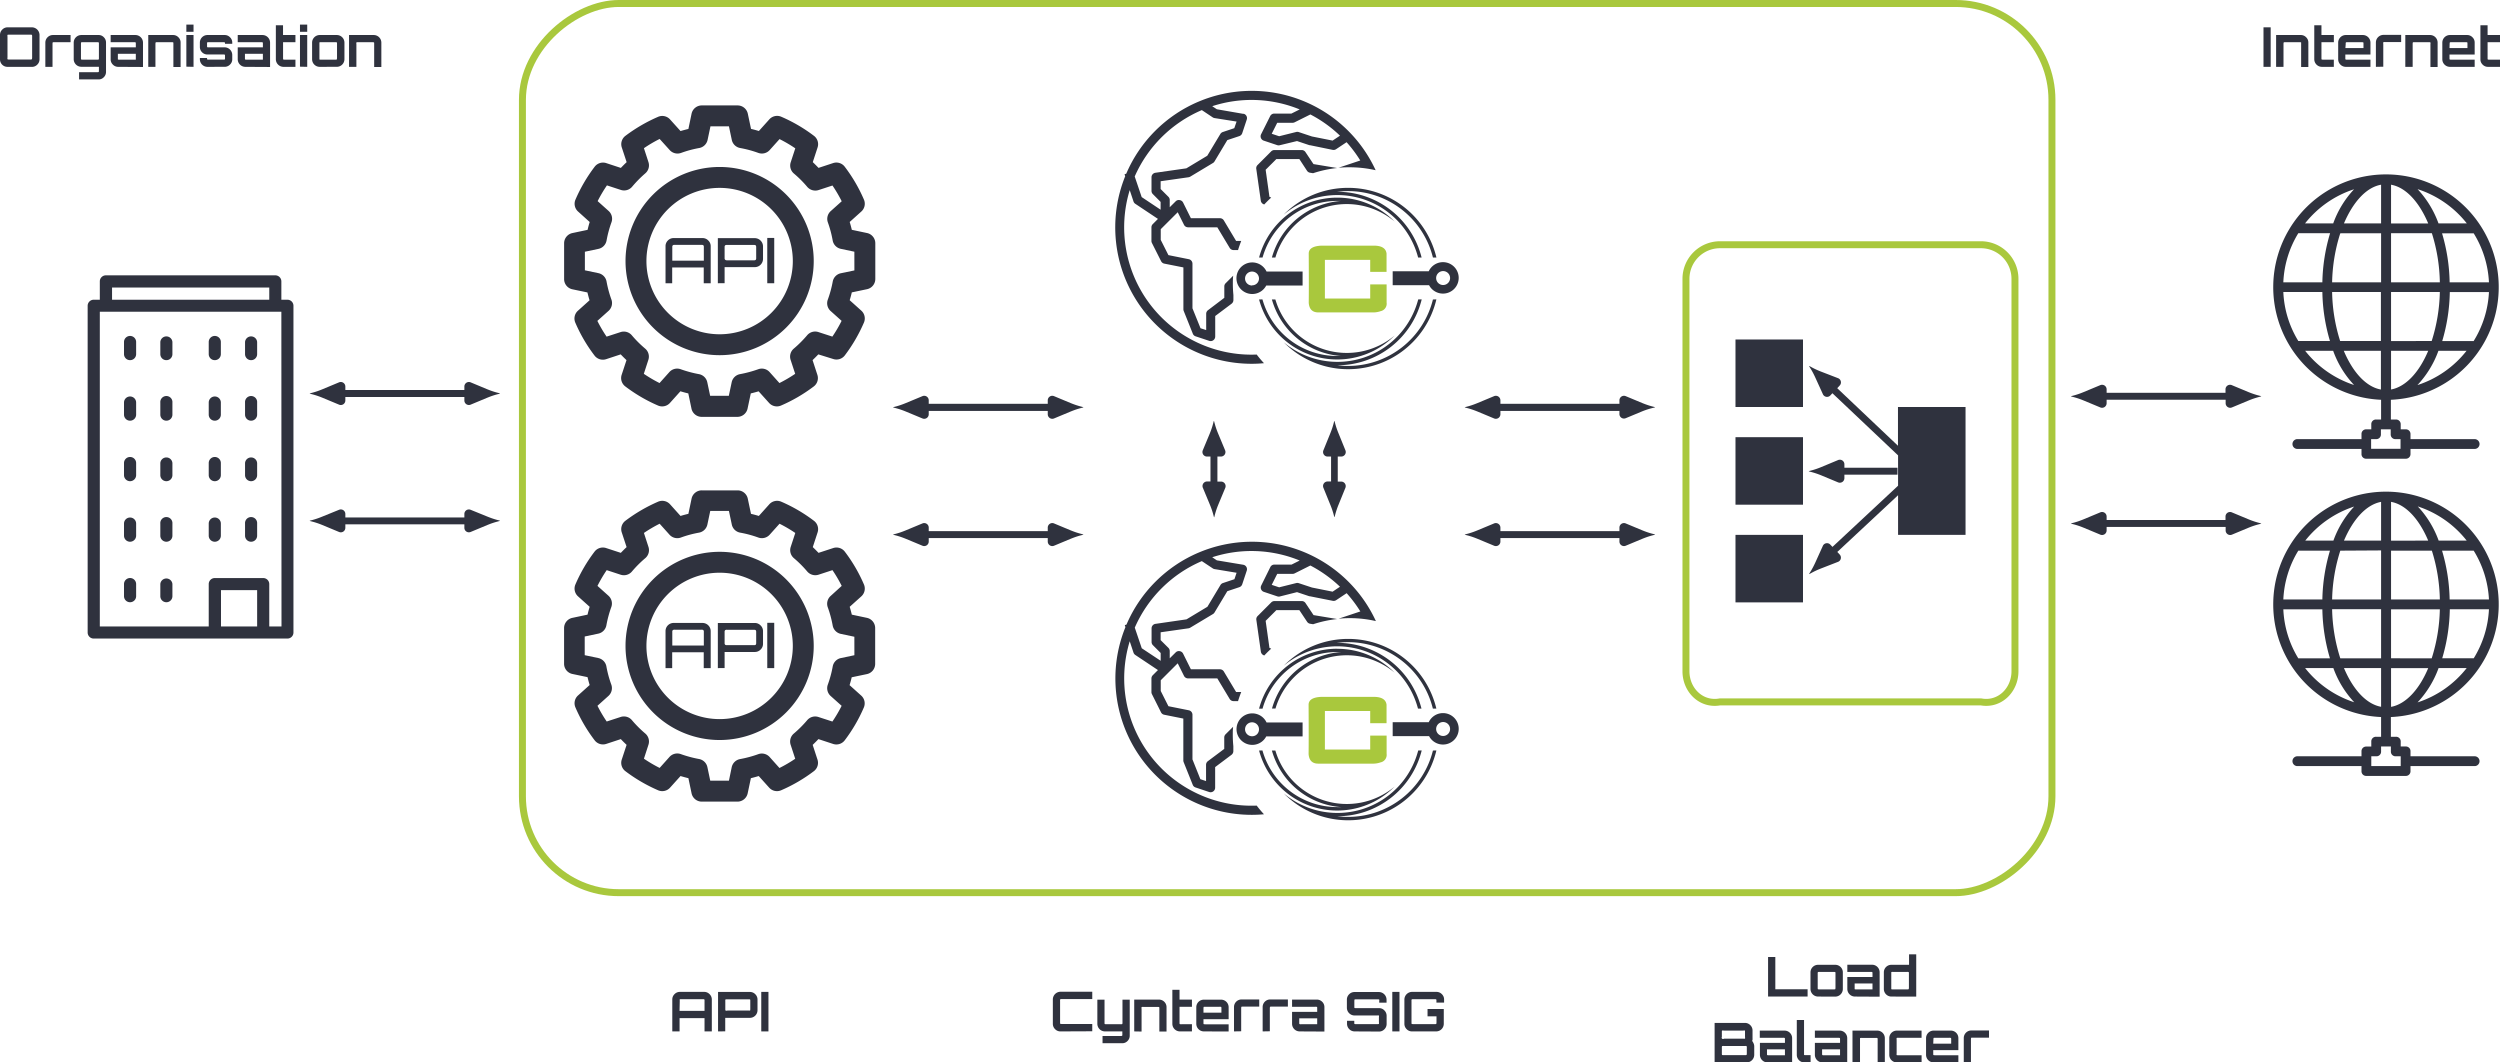 <svg xmlns="http://www.w3.org/2000/svg" viewBox="0 0 717.32 304.84"><defs><style>.cls-1,.cls-4{fill:#2f323e;}.cls-2{fill:none;stroke:#a9c83d;stroke-miterlimit:10;stroke-width:2px;}.cls-3{fill:#a9c83d;}.cls-3,.cls-4{fill-rule:evenodd;}</style></defs><g id="Layer_2" data-name="Layer 2"><g id="Layer_1-2" data-name="Layer 1"><g id="Building"><path class="cls-1" d="M38.17,172.8a1.74,1.74,0,0,1-1.74-1.74v-3.47a1.74,1.74,0,0,1,3.48,0v3.47A1.74,1.74,0,0,1,38.17,172.8Z" transform="translate(-0.85)"/><path class="cls-1" d="M48.59,172.8a1.74,1.74,0,0,1-1.74-1.74v-3.47a1.74,1.74,0,0,1,3.47,0v3.47A1.73,1.73,0,0,1,48.59,172.8Z" transform="translate(-0.85)"/><path class="cls-1" d="M38.17,155.44a1.74,1.74,0,0,1-1.74-1.74v-3.47a1.74,1.74,0,0,1,3.48,0v3.47A1.74,1.74,0,0,1,38.17,155.44Z" transform="translate(-0.85)"/><path class="cls-1" d="M48.59,155.44a1.74,1.74,0,0,1-1.74-1.74v-3.47a1.74,1.74,0,1,1,3.47,0v3.47A1.73,1.73,0,0,1,48.59,155.44Z" transform="translate(-0.85)"/><path class="cls-1" d="M62.48,155.44a1.74,1.74,0,0,1-1.74-1.74v-3.47a1.74,1.74,0,0,1,3.48,0v3.47A1.74,1.74,0,0,1,62.48,155.44Z" transform="translate(-0.85)"/><path class="cls-1" d="M72.9,155.44a1.74,1.74,0,0,1-1.74-1.74v-3.47a1.74,1.74,0,1,1,3.47,0v3.47A1.73,1.73,0,0,1,72.9,155.44Z" transform="translate(-0.85)"/><path class="cls-1" d="M38.17,138.07a1.74,1.74,0,0,1-1.74-1.73v-3.48a1.74,1.74,0,0,1,3.48,0v3.48A1.74,1.74,0,0,1,38.17,138.07Z" transform="translate(-0.85)"/><path class="cls-1" d="M48.59,138.07a1.74,1.74,0,0,1-1.74-1.73v-3.48a1.74,1.74,0,0,1,3.47,0v3.48A1.73,1.73,0,0,1,48.59,138.07Z" transform="translate(-0.85)"/><path class="cls-1" d="M62.48,138.07a1.74,1.74,0,0,1-1.74-1.73v-3.48a1.74,1.74,0,0,1,3.48,0v3.48A1.74,1.74,0,0,1,62.48,138.07Z" transform="translate(-0.85)"/><path class="cls-1" d="M72.9,138.07a1.74,1.74,0,0,1-1.74-1.73v-3.48a1.74,1.74,0,0,1,3.47,0v3.48A1.73,1.73,0,0,1,72.9,138.07Z" transform="translate(-0.85)"/><path class="cls-1" d="M38.17,120.71A1.74,1.74,0,0,1,36.43,119V115.5a1.74,1.74,0,1,1,3.48,0V119A1.74,1.74,0,0,1,38.17,120.71Z" transform="translate(-0.85)"/><path class="cls-1" d="M48.59,120.71A1.74,1.74,0,0,1,46.85,119V115.5a1.74,1.74,0,1,1,3.47,0V119A1.73,1.73,0,0,1,48.59,120.71Z" transform="translate(-0.85)"/><path class="cls-1" d="M62.48,120.71A1.74,1.74,0,0,1,60.74,119V115.5a1.74,1.74,0,0,1,3.48,0V119A1.74,1.74,0,0,1,62.48,120.71Z" transform="translate(-0.85)"/><path class="cls-1" d="M72.9,120.71A1.74,1.74,0,0,1,71.16,119V115.5a1.74,1.74,0,1,1,3.47,0V119A1.73,1.73,0,0,1,72.9,120.71Z" transform="translate(-0.85)"/><path class="cls-1" d="M38.17,103.34a1.73,1.73,0,0,1-1.74-1.73V98.13a1.74,1.74,0,0,1,3.48,0v3.48A1.73,1.73,0,0,1,38.17,103.34Z" transform="translate(-0.85)"/><path class="cls-1" d="M48.59,103.34a1.73,1.73,0,0,1-1.74-1.73V98.13a1.74,1.74,0,0,1,3.47,0v3.48A1.72,1.72,0,0,1,48.59,103.34Z" transform="translate(-0.85)"/><path class="cls-1" d="M62.48,103.34a1.73,1.73,0,0,1-1.74-1.73V98.13a1.74,1.74,0,0,1,3.48,0v3.48A1.73,1.73,0,0,1,62.48,103.34Z" transform="translate(-0.85)"/><path class="cls-1" d="M72.9,103.34a1.73,1.73,0,0,1-1.74-1.73V98.13a1.74,1.74,0,0,1,3.47,0v3.48A1.72,1.72,0,0,1,72.9,103.34Z" transform="translate(-0.85)"/><path class="cls-1" d="M83.32,86H81.58V80.77A1.74,1.74,0,0,0,79.84,79H31.22a1.74,1.74,0,0,0-1.73,1.74V86H27.75A1.74,1.74,0,0,0,26,87.72v93.76a1.74,1.74,0,0,0,1.74,1.74H83.32a1.73,1.73,0,0,0,1.73-1.74V87.72A1.73,1.73,0,0,0,83.32,86ZM33,82.51H78.11V86H33Zm31.26,97.24V169.33H74.63v10.42Zm17.36,0H78.11V167.59a1.73,1.73,0,0,0-1.74-1.73H62.48a1.73,1.73,0,0,0-1.74,1.73v12.16H29.49V89.45H81.58Z" transform="translate(-0.85)"/></g><path class="cls-1" d="M710.77,126H692.49v-1.41a1.33,1.33,0,0,0-1.41-1.4h-1.4v-1.41a1.34,1.34,0,0,0-1.41-1.41h-1.41v-5.66a32.35,32.35,0,1,0-2.81,0v5.66h-1.4a1.33,1.33,0,0,0-1.41,1.41v1.41h-1.41a1.32,1.32,0,0,0-1.4,1.4V126H660.15a1.41,1.41,0,1,0,0,2.81h18.28v1.41a1.32,1.32,0,0,0,1.4,1.4h11.25a1.33,1.33,0,0,0,1.41-1.4v-1.41h18.28a1.41,1.41,0,1,0,0-2.81ZM656,83.78H667.2a52.31,52.31,0,0,0,2.18,14.06H660.3A29.35,29.35,0,0,1,656,83.78Zm4.34-16.87h9.08A52.31,52.31,0,0,0,667.2,81H656A29.35,29.35,0,0,1,660.3,66.91ZM715,81H703.72a52.31,52.31,0,0,0-2.18-14.06h9.08A29.34,29.34,0,0,1,715,81Zm-4.33,16.87h-9.08a52.31,52.31,0,0,0,2.18-14.06H715A29.34,29.34,0,0,1,710.62,97.84Zm-23.76,13.93V100.66h10.66C695,106.8,691.14,111,686.86,111.77Zm0-13.93V83.78h14a49.58,49.58,0,0,1-2.34,14.06Zm14-16.87h-14V66.91h11.71A49.58,49.58,0,0,1,700.91,81Zm-14-16.88V53c4.28.76,8.09,5,10.66,11.11ZM684.05,53V64.09H673.4C676,58,679.78,53.74,684.05,53Zm0,13.93V81H670a49.23,49.23,0,0,1,2.34-14.06ZM670,83.78h14V97.84h-11.7A49.23,49.23,0,0,1,670,83.78Zm14,16.88v11.11c-4.27-.76-8.08-5-10.65-11.11Zm10.5,9.81a28.53,28.53,0,0,0,6-9.81h8.07A29.44,29.44,0,0,1,694.55,110.47Zm14.09-46.38h-8.07a28.68,28.68,0,0,0-6-9.82A29.52,29.52,0,0,1,708.64,64.09Zm-32.27-9.81a28.23,28.23,0,0,0-6,9.81h-8.08A29.51,29.51,0,0,1,676.37,54.28Zm-14.1,46.38h8.08a28.23,28.23,0,0,0,6,9.81A29.51,29.51,0,0,1,662.27,100.66Zm27.41,28.12h-8.44V126h1.41a1.33,1.33,0,0,0,1.4-1.41v-1.4h2.81v1.4a1.33,1.33,0,0,0,1.41,1.41h1.41Z" transform="translate(-0.85)"/><path class="cls-1" d="M646,149l-4.8-2a1.3,1.3,0,0,0-1.79,1.21v1H605.3v-1a1.31,1.31,0,0,0-1.8-1.21l-4.8,2c-4.83,2-4.83.44,0,2.41l4.8,2a1.31,1.31,0,0,0,1.8-1.21v-1h34.15v1a1.3,1.3,0,0,0,1.79,1.21l4.8-2C650.87,149.46,650.87,151,646,149Z" transform="translate(-0.85)"/><path class="cls-1" d="M646,112.5l-4.8-2a1.3,1.3,0,0,0-1.79,1.21v1H605.3v-1a1.31,1.31,0,0,0-1.8-1.21l-4.8,2c-4.83,2-4.83.44,0,2.41l4.8,2a1.31,1.31,0,0,0,1.8-1.21v-1h34.15v1a1.3,1.3,0,0,0,1.79,1.21l4.8-2C650.87,112.94,650.87,114.47,646,112.5Z" transform="translate(-0.85)"/><path class="cls-1" d="M140.68,148.22l-4.8-1.95a1.3,1.3,0,0,0-1.79,1.2v1H99.94v-1a1.3,1.3,0,0,0-1.8-1.2l-4.8,1.95c-4.83,2-4.83.45,0,2.42l4.8,2a1.3,1.3,0,0,0,1.8-1.2v-1h34.15v1a1.3,1.3,0,0,0,1.79,1.2l4.8-2C145.51,148.67,145.51,150.19,140.68,148.22Z" transform="translate(-0.85)"/><path class="cls-1" d="M140.68,111.7l-4.8-2a1.3,1.3,0,0,0-1.79,1.21v1H99.94v-1a1.31,1.31,0,0,0-1.8-1.21l-4.8,2c-4.83,2-4.83.44,0,2.41l4.8,2a1.3,1.3,0,0,0,1.8-1.2v-1h34.15v1a1.3,1.3,0,0,0,1.79,1.2l4.8-2C145.51,112.14,145.51,113.67,140.68,111.7Z" transform="translate(-0.85)"/><path class="cls-1" d="M710.77,217H692.49v-1.4a1.33,1.33,0,0,0-1.41-1.41h-1.4V212.8a1.33,1.33,0,0,0-1.41-1.4h-1.41v-5.66a32.35,32.35,0,1,0-2.81,0v5.66h-1.4a1.33,1.33,0,0,0-1.41,1.4v1.41h-1.41a1.33,1.33,0,0,0-1.4,1.41V217H660.15a1.41,1.41,0,1,0,0,2.81h18.28v1.41a1.33,1.33,0,0,0,1.4,1.41h11.25a1.33,1.33,0,0,0,1.41-1.41v-1.41h18.28a1.41,1.41,0,1,0,0-2.81ZM656,174.83H667.2a52.39,52.39,0,0,0,2.18,14.07H660.3A29.39,29.39,0,0,1,656,174.83ZM660.3,158h9.08A52.38,52.38,0,0,0,667.2,172H656A29.35,29.35,0,0,1,660.3,158ZM715,172H703.72A52.38,52.38,0,0,0,701.54,158h9.08A29.34,29.34,0,0,1,715,172Zm-4.33,16.88h-9.08a52.39,52.39,0,0,0,2.18-14.07H715A29.38,29.38,0,0,1,710.62,188.9Zm-23.76,13.93V191.71h10.66C695,197.85,691.14,202.06,686.86,202.83Zm0-13.93V174.83h14a49.65,49.65,0,0,1-2.34,14.07Zm14-16.88h-14V158h11.71A49.64,49.64,0,0,1,700.91,172Zm-14-16.87V144c4.28.77,8.09,5,10.66,11.12ZM684.05,144v11.12H673.4C676,149,679.78,144.8,684.05,144Zm0,13.93V172H670A49.29,49.29,0,0,1,672.35,158Zm-14,16.87h14V188.9h-11.7A49.3,49.3,0,0,1,670,174.83Zm14,16.88v11.12c-4.27-.77-8.08-5-10.65-11.12Zm10.5,9.82a28.68,28.68,0,0,0,6-9.82h8.07A29.52,29.52,0,0,1,694.55,201.53Zm14.09-46.38h-8.07a28.58,28.58,0,0,0-6-9.82A29.52,29.52,0,0,1,708.64,155.15Zm-32.27-9.82a28.28,28.28,0,0,0-6,9.82h-8.08A29.6,29.6,0,0,1,676.37,145.33Zm-14.1,46.38h8.08a28.38,28.38,0,0,0,6,9.82A29.6,29.6,0,0,1,662.27,191.71Zm27.41,28.12h-8.44V217h1.41a1.32,1.32,0,0,0,1.4-1.4v-1.41h2.81v1.41a1.33,1.33,0,0,0,1.41,1.4h1.41Z" transform="translate(-0.85)"/><path class="cls-1" d="M305.13,295.94a2.09,2.09,0,0,1-1.54-.64,2.12,2.12,0,0,1-.65-1.55v-7a2.22,2.22,0,0,1,2.19-2.19h9.12v2.1h-8.68a1.23,1.23,0,0,0-.49.05,1,1,0,0,0-.06.5v6.05c0,.29,0,.46.06.49s.2.06.49.06h8.68v2.09Z" transform="translate(-0.85)"/><path class="cls-1" d="M317.2,299.33v-2.08h5.15a1,1,0,0,0,.48-.06,1.23,1.23,0,0,0,.05-.49v-.76h-5a2.19,2.19,0,0,1-2.17-2.17v-6.93h2.06v6.49c0,.29,0,.46.06.49s.2.06.49.06h4.07a1,1,0,0,0,.48-.06,1.23,1.23,0,0,0,.05-.49v-6.49H325v10.31a2.11,2.11,0,0,1-.63,1.54,2.05,2.05,0,0,1-1.53.64Z" transform="translate(-0.85)"/><path class="cls-1" d="M326.29,295.94v-9.13h7.1a2.17,2.17,0,0,1,2.17,2.17v7H333.5v-6.52c0-.29,0-.46-.06-.49s-.2-.06-.49-.06H328.9a1.07,1.07,0,0,0-.5.06,1.23,1.23,0,0,0,0,.49v6.52Z" transform="translate(-0.85)"/><path class="cls-1" d="M339.4,295.94a2.19,2.19,0,0,1-2.17-2.17V284h2.06v2.81h3.56v2.06h-3.56v4.46c0,.29,0,.46.06.49a1,1,0,0,0,.5.06h3v2.06Z" transform="translate(-0.85)"/><path class="cls-1" d="M346.27,295.94a2.19,2.19,0,0,1-2.17-2.17V289a2.17,2.17,0,0,1,2.17-2.17h4.93a2.17,2.17,0,0,1,2.18,2.17v3.43h-7.22v.92c0,.29,0,.46.06.49s.2.06.49.06h6.67v2.06Zm-.11-5.38h5.15v-1.14a1.23,1.23,0,0,0-.05-.49,1.07,1.07,0,0,0-.5-.06h-4.05c-.29,0-.46,0-.49.06s-.06.2-.06.49Z" transform="translate(-0.85)"/><path class="cls-1" d="M354.92,295.94v-7a2.17,2.17,0,0,1,2.17-2.17h5.07v2.06h-4.63c-.29,0-.46,0-.49.06s-.06.2-.06.49v6.52Z" transform="translate(-0.85)"/><path class="cls-1" d="M363.14,295.94v-7a2.17,2.17,0,0,1,2.17-2.17h5.07v2.06h-4.63c-.29,0-.46,0-.49.06s-.06.2-.06.49v6.52Z" transform="translate(-0.85)"/><path class="cls-1" d="M373.75,295.94a2.19,2.19,0,0,1-2.17-2.17v-3.44h7.21v-.91c0-.29,0-.46-.05-.49a1,1,0,0,0-.5-.06h-6.66v-2.06h7.1a2.12,2.12,0,0,1,1.54.63,2.09,2.09,0,0,1,.64,1.54v7Zm.45-2.06h4.59v-1.69h-5.15v1.14c0,.29,0,.46.06.49A1,1,0,0,0,374.2,293.88Z" transform="translate(-0.85)"/><path class="cls-1" d="M389.54,295.94a2.19,2.19,0,0,1-2.19-2.19v-.86h2.08v.41c0,.29,0,.46.05.49a1,1,0,0,0,.5.06H396a1.07,1.07,0,0,0,.5-.06,1.23,1.23,0,0,0,0-.49v-1.44a1.27,1.27,0,0,0,0-.49,1.47,1.47,0,0,0-.5,0h-6.5a2.22,2.22,0,0,1-2.19-2.21v-2.33a2.09,2.09,0,0,1,.64-1.54,2.12,2.12,0,0,1,1.55-.65h7a2.22,2.22,0,0,1,2.19,2.19v.87h-2.1v-.41a1.3,1.3,0,0,0,0-.5,1.34,1.34,0,0,0-.5-.05H390a1.3,1.3,0,0,0-.5.05s-.05.2-.05.5v1.43c0,.3,0,.46.05.49a1.3,1.3,0,0,0,.5.05h6.52a2.06,2.06,0,0,1,1.54.65,2.14,2.14,0,0,1,.65,1.55v2.33a2.12,2.12,0,0,1-.65,1.55,2.09,2.09,0,0,1-1.54.64Z" transform="translate(-0.85)"/><path class="cls-1" d="M400.34,295.94V284.6h2.06v11.34Z" transform="translate(-0.85)"/><path class="cls-1" d="M406,295.94a2.09,2.09,0,0,1-1.54-.64,2.12,2.12,0,0,1-.65-1.55v-7A2.22,2.22,0,0,1,406,284.6h7a2.13,2.13,0,0,1,1.56.65,2.09,2.09,0,0,1,.64,1.54v.88H413v-.42a1,1,0,0,0-.06-.5,1.35,1.35,0,0,0-.49-.05H406.4a1.23,1.23,0,0,0-.49.05,1,1,0,0,0-.06.5v6.05c0,.29,0,.46.06.49s.2.06.49.06h6.07a1.08,1.08,0,0,0,.49-.06s.06-.2.06-.49v-1.69h-2.57v-2.09h4.66v4.23a2.19,2.19,0,0,1-2.2,2.19Z" transform="translate(-0.85)"/><path class="cls-1" d="M3,19.18a2.09,2.09,0,0,1-1.54-.64A2.12,2.12,0,0,1,.85,17V10A2.1,2.1,0,0,1,1.5,8.49,2.1,2.1,0,0,1,3,7.84h7A2.22,2.22,0,0,1,12.19,10v7a2.12,2.12,0,0,1-.65,1.55,2.09,2.09,0,0,1-1.54.64Zm.44-2.09H9.54A1,1,0,0,0,10,17s.07-.2.07-.49v-6A1,1,0,0,0,10,10a1.27,1.27,0,0,0-.49-.05H3.48A1.34,1.34,0,0,0,3,10a1.3,1.3,0,0,0,0,.5v6A1.23,1.23,0,0,0,3,17,1.07,1.07,0,0,0,3.48,17.09Z" transform="translate(-0.85)"/><path class="cls-1" d="M13.86,19.18v-7A2.19,2.19,0,0,1,16,10.05H21.1v2.06H16.47c-.29,0-.46,0-.49.06s-.06.2-.06.49v6.52Z" transform="translate(-0.85)"/><path class="cls-1" d="M23.54,22.79V20.71H28.7a1.24,1.24,0,0,0,.48-.05,1.34,1.34,0,0,0,.05-.5v-1h-5A2.19,2.19,0,0,1,22,17V12.22a2.19,2.19,0,0,1,2.17-2.17h4.95a2,2,0,0,1,1.52.64,2.08,2.08,0,0,1,.63,1.53v8.4a2.1,2.1,0,0,1-.63,1.53,2,2,0,0,1-1.52.64Zm1.09-5.67H28.7a1,1,0,0,0,.48-.06,1.23,1.23,0,0,0,.05-.49V12.66a1.23,1.23,0,0,0-.05-.49,1,1,0,0,0-.48-.06H24.63c-.29,0-.46,0-.49.06s-.06.2-.06.49v3.91c0,.29,0,.46.06.49S24.34,17.12,24.63,17.12Z" transform="translate(-0.85)"/><path class="cls-1" d="M34.78,19.18a2.09,2.09,0,0,1-1.54-.64A2.05,2.05,0,0,1,32.6,17V13.58h7.22v-.92c0-.29,0-.46-.06-.49a1,1,0,0,0-.5-.06H32.6V10.05h7.11a2.19,2.19,0,0,1,2.17,2.17v7Zm.44-2.06h4.6V15.43H34.67v1.14c0,.29,0,.46,0,.49A1,1,0,0,0,35.22,17.12Z" transform="translate(-0.85)"/><path class="cls-1" d="M43.39,19.18V10.05h7.1a2.09,2.09,0,0,1,1.54.64,2.05,2.05,0,0,1,.64,1.53v7H50.6V12.66c0-.29,0-.46-.05-.49a1,1,0,0,0-.5-.06H46a1,1,0,0,0-.49.06s-.06.2-.06.49v6.52Z" transform="translate(-0.85)"/><path class="cls-1" d="M54.32,9.13V7.05h2.06V9.13Zm0,10V10.05h2.06v9.13Z" transform="translate(-0.85)"/><path class="cls-1" d="M60.37,19.18A2.17,2.17,0,0,1,58.2,17v-.35h2.06v.1a.56.56,0,0,0,.05.3.49.49,0,0,0,.31.06h4.43c.16,0,.27,0,.3-.06s.06-.14.06-.3V16a.49.49,0,0,0-.06-.31s-.14-.06-.3-.06H60.37A2.09,2.09,0,0,1,58.83,15a2.12,2.12,0,0,1-.63-1.53V12.22a2.17,2.17,0,0,1,2.17-2.17H65.3a2.09,2.09,0,0,1,1.54.64,2.06,2.06,0,0,1,.65,1.53v.35H65.41v-.1q0-.26-.06-.3s-.14-.06-.3-.06H60.62a.49.49,0,0,0-.31.06.54.54,0,0,0-.05.3v.74a.61.61,0,0,0,.05.31.49.49,0,0,0,.31.06H65.3a2.2,2.2,0,0,1,2.19,2.17V17a2.06,2.06,0,0,1-.65,1.53,2.09,2.09,0,0,1-1.54.64Z" transform="translate(-0.85)"/><path class="cls-1" d="M71.24,19.18A2.19,2.19,0,0,1,69.06,17V13.58h7.22v-.92c0-.29,0-.46-.06-.49a1,1,0,0,0-.5-.06H69.06V10.05h7.11a2.19,2.19,0,0,1,2.17,2.17v7Zm.44-2.06h4.6V15.43H71.13v1.14c0,.29,0,.46.05.49A1,1,0,0,0,71.68,17.12Z" transform="translate(-0.85)"/><path class="cls-1" d="M82.18,19.18A2.19,2.19,0,0,1,80,17V7.24h2.06v2.81h3.56v2.06H82.07v4.46c0,.29,0,.46.06.49s.2.06.49.06h3v2.06Z" transform="translate(-0.85)"/><path class="cls-1" d="M86.92,9.13V7.05H89V9.13Zm0,10V10.05H89v9.13Z" transform="translate(-0.85)"/><path class="cls-1" d="M92.58,19.18A2.19,2.19,0,0,1,90.4,17V12.22a2.19,2.19,0,0,1,2.18-2.17h4.93a2.19,2.19,0,0,1,2.17,2.17V17a2.19,2.19,0,0,1-2.17,2.17ZM93,17.12h4a1,1,0,0,0,.49-.06s.06-.2.06-.49V12.66c0-.29,0-.46-.06-.49a1,1,0,0,0-.49-.06H93a1,1,0,0,0-.5.06s0,.2,0,.49v3.91c0,.29,0,.46,0,.49A1,1,0,0,0,93,17.12Z" transform="translate(-0.85)"/><path class="cls-1" d="M101,19.18V10.05h7.1a2.19,2.19,0,0,1,2.17,2.17v7h-2.06V12.66c0-.29,0-.46-.06-.49s-.2-.06-.49-.06h-4.05a1.07,1.07,0,0,0-.5.06,1.23,1.23,0,0,0,0,.49v6.52Z" transform="translate(-0.85)"/><rect class="cls-2" x="242.61" y="-90.86" width="255.13" height="438.86" rx="27.64" transform="translate(240.76 498.74) rotate(-90)"/><path class="cls-1" d="M249.61,66.86l-4.35-.92c-.18-.75-.38-1.5-.61-2.25l3.34-3a3,3,0,0,0,.75-3.41,44.39,44.39,0,0,0-5.51-9.44,3,3,0,0,0-3.33-1.05l-4.19,1.38c-.54-.56-1.09-1.12-1.65-1.65l1.37-4.19a3,3,0,0,0-1-3.33A44.86,44.86,0,0,0,225,33.49a3,3,0,0,0-3.41.76l-3,3.34c-.75-.23-1.5-.43-2.25-.61l-.92-4.35a3,3,0,0,0-2.93-2.38H202.22a3,3,0,0,0-2.94,2.38L198.37,37c-.76.18-1.51.38-2.26.6l-3-3.33a3,3,0,0,0-3.41-.76A45.77,45.77,0,0,0,180.27,39a3,3,0,0,0-1,3.34l1.38,4.19c-.57.53-1.12,1.09-1.66,1.65l-4.19-1.38a3,3,0,0,0-3.33,1.05,44.82,44.82,0,0,0-5.51,9.44,3,3,0,0,0,.76,3.41l3.33,3c-.23.74-.43,1.5-.61,2.25l-4.35.92a3,3,0,0,0-2.38,2.93V80A3,3,0,0,0,165.05,83l4.35.91c.18.75.38,1.51.61,2.25l-3.34,3a3,3,0,0,0-.75,3.41,44.39,44.39,0,0,0,5.51,9.44,3,3,0,0,0,3.33,1.05l4.19-1.38c.54.57,1.09,1.12,1.66,1.65l-1.38,4.19a3,3,0,0,0,1,3.33,44.86,44.86,0,0,0,9.44,5.52,3,3,0,0,0,3.41-.76l3-3.34c.75.23,1.5.44,2.26.61l.91,4.35a3,3,0,0,0,2.94,2.38h10.23a3,3,0,0,0,2.93-2.38l.92-4.35c.75-.17,1.5-.38,2.25-.6l3,3.33a3,3,0,0,0,3.41.76,45.26,45.26,0,0,0,9.44-5.51,3,3,0,0,0,1-3.33l-1.37-4.2q.84-.8,1.65-1.65L239.9,103a3,3,0,0,0,3.33-1,45.14,45.14,0,0,0,5.51-9.45,3,3,0,0,0-.75-3.41l-3.34-3c.23-.74.43-1.5.61-2.25l4.35-.91A3,3,0,0,0,252,80V69.79A3,3,0,0,0,249.61,66.86ZM246,77.59l-3.88.81a3,3,0,0,0-2.34,2.41A31.56,31.56,0,0,1,238.36,86a3,3,0,0,0,.83,3.25l3.14,2.81a38.45,38.45,0,0,1-2.65,4.52l-4-1.3a3,3,0,0,0-3.23.91,33.16,33.16,0,0,1-3.84,3.84,3,3,0,0,0-.91,3.23l1.31,4a40.15,40.15,0,0,1-4.52,2.65l-2.82-3.15a3,3,0,0,0-3.25-.82,33.64,33.64,0,0,1-5.23,1.41,3,3,0,0,0-2.4,2.33l-.82,3.88h-5.36l-.82-3.88a3,3,0,0,0-2.4-2.33,33.64,33.64,0,0,1-5.23-1.41h0a3,3,0,0,0-3.25.82l-2.82,3.15a40.65,40.65,0,0,1-4.51-2.65l1.3-4a3,3,0,0,0-.91-3.23,32.3,32.3,0,0,1-3.84-3.83,3,3,0,0,0-3.23-.91l-4,1.3a38.45,38.45,0,0,1-2.65-4.52l3.15-2.82A3,3,0,0,0,176.3,86a31.71,31.71,0,0,1-1.41-5.22,3,3,0,0,0-2.33-2.4l-3.89-.82V72.23l3.89-.82a3,3,0,0,0,2.33-2.4,32.57,32.57,0,0,1,1.41-5.23,3,3,0,0,0-.82-3.25l-3.15-2.82A40.15,40.15,0,0,1,175,53.19l4,1.31a3,3,0,0,0,3.22-.92A34,34,0,0,1,186,49.74a3,3,0,0,0,.91-3.22l-1.3-4a37.76,37.76,0,0,1,4.51-2.65L193,43.05a3,3,0,0,0,3.26.83,31.45,31.45,0,0,1,5.22-1.41,3,3,0,0,0,2.4-2.34l.82-3.88H210l.82,3.88a3,3,0,0,0,2.4,2.34,31.56,31.56,0,0,1,5.23,1.41,3,3,0,0,0,3.25-.83l2.82-3.14a38.69,38.69,0,0,1,4.52,2.65l-1.31,4a3,3,0,0,0,.91,3.23,31.65,31.65,0,0,1,3.84,3.84,3.05,3.05,0,0,0,3.23.91l4-1.31a40.15,40.15,0,0,1,2.65,4.52l-3.15,2.82a3,3,0,0,0-.82,3.25A31.56,31.56,0,0,1,239.77,69a3,3,0,0,0,2.34,2.4l3.88.82Z" transform="translate(-0.85)"/><path class="cls-1" d="M207.33,47.91a27,27,0,1,0,27,27A27,27,0,0,0,207.33,47.91Zm0,48a21,21,0,1,1,21-21A21,21,0,0,1,207.33,95.91Z" transform="translate(-0.85)"/><path class="cls-1" d="M191.81,81.27V70.65a2.23,2.23,0,0,1,.68-1.65,2.26,2.26,0,0,1,1.66-.69h8.26a2.26,2.26,0,0,1,1.66.69,2.21,2.21,0,0,1,.7,1.65V81.27h-2V76.74h-9.05v4.53Zm1.94-6.48h9.05V70.92a.84.84,0,0,0-.12-.53.79.79,0,0,0-.54-.13h-7.72a.75.75,0,0,0-.53.13.77.77,0,0,0-.14.53Z" transform="translate(-0.85)"/><path class="cls-1" d="M206.82,81.27V68.33h10.6a2.39,2.39,0,0,1,2.36,2.34v3.64a2.37,2.37,0,0,1-2.36,2.34l-8.66,0v4.6Zm2.61-6.58h7.72a.8.8,0,0,0,.54-.13.78.78,0,0,0,.13-.52v-3.1a.83.83,0,0,0-.13-.53c-.08-.09-.26-.13-.54-.13h-7.72a.75.75,0,0,0-.53.13.77.77,0,0,0-.14.53V74a.72.72,0,0,0,.14.52A.81.81,0,0,0,209.43,74.69Z" transform="translate(-0.85)"/><path class="cls-1" d="M221,81.27v-13h2v13Z" transform="translate(-0.85)"/><path class="cls-1" d="M249.61,177.28l-4.35-.92c-.18-.75-.38-1.5-.61-2.25l3.34-3a3,3,0,0,0,.75-3.41,44.39,44.39,0,0,0-5.51-9.44,3,3,0,0,0-3.33-1l-4.19,1.37c-.54-.56-1.09-1.12-1.65-1.65l1.37-4.19a3,3,0,0,0-1-3.33,44.86,44.86,0,0,0-9.44-5.52,3,3,0,0,0-3.41.76l-3,3.34c-.75-.23-1.5-.43-2.25-.61l-.92-4.35a3,3,0,0,0-2.93-2.38H202.22a3,3,0,0,0-2.94,2.38l-.91,4.35c-.76.18-1.51.38-2.26.61l-3-3.34a3,3,0,0,0-3.41-.76,45.77,45.77,0,0,0-9.44,5.51,3,3,0,0,0-1,3.34l1.38,4.19c-.57.53-1.12,1.09-1.66,1.65l-4.19-1.37a3,3,0,0,0-3.33,1,44.82,44.82,0,0,0-5.51,9.44,3,3,0,0,0,.75,3.41l3.34,3c-.23.75-.43,1.5-.61,2.25l-4.35.92a3,3,0,0,0-2.38,2.93v10.23a3,3,0,0,0,2.38,2.94l4.35.91c.18.76.38,1.51.61,2.26l-3.34,3a3,3,0,0,0-.75,3.41,44.39,44.39,0,0,0,5.51,9.44,3,3,0,0,0,3.33,1.05l4.19-1.38c.54.57,1.09,1.12,1.66,1.65l-1.38,4.19a3,3,0,0,0,1,3.34,45.26,45.26,0,0,0,9.44,5.51,3,3,0,0,0,3.41-.76l3-3.33c.75.22,1.5.43,2.26.61l.91,4.34a3,3,0,0,0,2.93,2.39h10.24a3,3,0,0,0,2.93-2.39l.92-4.34c.75-.18,1.5-.39,2.25-.61l3,3.33a3,3,0,0,0,3.41.76,45.07,45.07,0,0,0,9.44-5.51,3,3,0,0,0,1-3.33l-1.37-4.19c.56-.54,1.11-1.09,1.65-1.66l4.19,1.38a3,3,0,0,0,3.33-1,44.64,44.64,0,0,0,5.51-9.45,3,3,0,0,0-.75-3.41l-3.34-3c.23-.75.43-1.5.61-2.26l4.35-.91a3,3,0,0,0,2.38-2.94V180.21A3,3,0,0,0,249.61,177.28ZM246,188l-3.88.82a3,3,0,0,0-2.34,2.4,31.56,31.56,0,0,1-1.41,5.23,3,3,0,0,0,.82,3.25l3.15,2.82a39.15,39.15,0,0,1-2.65,4.51l-4-1.3a3,3,0,0,0-3.23.91,33.16,33.16,0,0,1-3.84,3.84,3,3,0,0,0-.91,3.23l1.31,4a40.15,40.15,0,0,1-4.52,2.65l-2.82-3.15a3,3,0,0,0-3.25-.82,32.57,32.57,0,0,1-5.23,1.41,3,3,0,0,0-2.4,2.33L210,224h-5.36l-.82-3.89a3,3,0,0,0-2.4-2.33,33.64,33.64,0,0,1-5.23-1.41h0a3,3,0,0,0-3.25.82l-2.82,3.15a39.15,39.15,0,0,1-4.51-2.65l1.3-4a3,3,0,0,0-.91-3.22,32.39,32.39,0,0,1-3.84-3.84,3,3,0,0,0-3.23-.91l-4,1.3a39.15,39.15,0,0,1-2.65-4.51l3.15-2.83a3,3,0,0,0,.82-3.25,31.45,31.45,0,0,1-1.41-5.22,3,3,0,0,0-2.33-2.4l-3.89-.82v-5.36l3.89-.82a3,3,0,0,0,2.33-2.4,32.57,32.57,0,0,1,1.41-5.23,3,3,0,0,0-.82-3.25l-3.15-2.82a40.15,40.15,0,0,1,2.65-4.52l4,1.31a3,3,0,0,0,3.23-.91,32.39,32.39,0,0,1,3.84-3.84,3,3,0,0,0,.91-3.23l-1.3-4a39.15,39.15,0,0,1,4.51-2.65l2.82,3.14a3,3,0,0,0,3.26.83,31.19,31.19,0,0,1,5.22-1.41,3,3,0,0,0,2.4-2.34l.82-3.88H210l.82,3.88a3,3,0,0,0,2.4,2.34,31.56,31.56,0,0,1,5.23,1.41,3,3,0,0,0,3.25-.83l2.82-3.14a40.15,40.15,0,0,1,4.52,2.65l-1.31,4a3,3,0,0,0,.91,3.23,32.39,32.39,0,0,1,3.84,3.84,3.05,3.05,0,0,0,3.23.91l4-1.31a40.15,40.15,0,0,1,2.65,4.52L239.18,171a3,3,0,0,0-.82,3.25,31.56,31.56,0,0,1,1.41,5.23,3,3,0,0,0,2.34,2.4l3.88.82Z" transform="translate(-0.85)"/><path class="cls-1" d="M207.33,158.33a27,27,0,1,0,27,27A27,27,0,0,0,207.33,158.33Zm0,48a21,21,0,1,1,21-21A21,21,0,0,1,207.33,206.33Z" transform="translate(-0.85)"/><path class="cls-1" d="M191.81,191.7V181.08a2.32,2.32,0,0,1,2.34-2.34h8.26a2.36,2.36,0,0,1,2.36,2.34V191.7h-2v-4.54h-9.05v4.54Zm1.94-6.48h9.05v-3.87a.82.82,0,0,0-.12-.53.78.78,0,0,0-.54-.14h-7.72a.78.78,0,0,0-.54.14.75.75,0,0,0-.13.53Z" transform="translate(-0.85)"/><path class="cls-1" d="M206.82,191.7V178.75h10.6a2.27,2.27,0,0,1,1.66.7,2.22,2.22,0,0,1,.7,1.64v3.64a2.22,2.22,0,0,1-.7,1.65,2.26,2.26,0,0,1-1.66.69l-8.66,0v4.61Zm2.61-6.59h7.72c.28,0,.46,0,.54-.13a.78.78,0,0,0,.13-.52v-3.1a.83.83,0,0,0-.13-.53c-.08-.09-.26-.13-.54-.13h-7.72a.75.75,0,0,0-.53.13.77.77,0,0,0-.14.53v3.1a.72.72,0,0,0,.14.52A.75.75,0,0,0,209.43,185.11Z" transform="translate(-0.85)"/><path class="cls-1" d="M221,191.7v-13h2v13Z" transform="translate(-0.85)"/><path class="cls-1" d="M650.31,19.18V7.84h2.06V19.18Z" transform="translate(-0.85)"/><path class="cls-1" d="M653.93,19.18V10.05H661a2.09,2.09,0,0,1,1.54.64,2.05,2.05,0,0,1,.64,1.53v7h-2.07V12.66c0-.29,0-.46,0-.49a1,1,0,0,0-.5-.06h-4a1,1,0,0,0-.5.06s-.06.2-.06.49v6.52Z" transform="translate(-0.85)"/><path class="cls-1" d="M667.05,19.18A2.19,2.19,0,0,1,664.88,17V7.24h2.06v2.81h3.56v2.06h-3.56v4.46c0,.29,0,.46.06.49s.2.06.49.06h3v2.06Z" transform="translate(-0.85)"/><path class="cls-1" d="M673.92,19.18A2.19,2.19,0,0,1,671.74,17V12.22a2.19,2.19,0,0,1,2.18-2.17h4.93A2.19,2.19,0,0,1,681,12.22v3.43h-7.21v.92a1.23,1.23,0,0,0,.05.49,1,1,0,0,0,.5.06H681v2.06Zm-.11-5.38H679V12.66c0-.29,0-.46-.06-.49s-.2-.06-.49-.06h-4a1,1,0,0,0-.5.06,1.23,1.23,0,0,0-.05.49Z" transform="translate(-0.85)"/><path class="cls-1" d="M682.56,19.18v-7a2.19,2.19,0,0,1,2.18-2.17h5.07v2.06h-4.63a1,1,0,0,0-.5.06,1.23,1.23,0,0,0,0,.49v6.52Z" transform="translate(-0.85)"/><path class="cls-1" d="M691,19.18V10.05h7.1a2.17,2.17,0,0,1,2.17,2.17v7h-2.06V12.66a1.23,1.23,0,0,0,0-.49,1.07,1.07,0,0,0-.5-.06h-4.05c-.29,0-.46,0-.49.06s-.06.2-.06.49v6.52Z" transform="translate(-0.85)"/><path class="cls-1" d="M703.79,19.18A2.19,2.19,0,0,1,701.62,17V12.22a2.19,2.19,0,0,1,2.17-2.17h4.93a2.09,2.09,0,0,1,1.54.64,2.05,2.05,0,0,1,.64,1.53v3.43h-7.22v.92c0,.29,0,.46.06.49a1,1,0,0,0,.5.06h6.66v2.06Zm-.11-5.38h5.15V12.66c0-.29,0-.46-.05-.49a1,1,0,0,0-.5-.06h-4a1,1,0,0,0-.5.06s-.06.2-.06.49Z" transform="translate(-0.85)"/><path class="cls-1" d="M714.73,19.18a2.08,2.08,0,0,1-1.54-.64,2.05,2.05,0,0,1-.64-1.53V7.24h2.06v2.81h3.56v2.06h-3.56v4.46c0,.29,0,.46.06.49a1,1,0,0,0,.5.06h3v2.06Z" transform="translate(-0.85)"/><path class="cls-2" d="M569.22,201.39H494.38c-5.4,1-9.78-3.38-9.78-8.78V80a9.78,9.78,0,0,1,9.78-9.78h74.84A9.78,9.78,0,0,1,579,80V192.61C579,198,574.62,202.39,569.22,201.39Z" transform="translate(-0.85)"/><path class="cls-1" d="M365.59,56.69l-.5-.21L364,48.71l3.07-3.07h6.6L375.87,49a1.29,1.29,0,0,0,.87.56l.87.14a33,33,0,0,1,6.9-1.49l-6.79-1.13-2.3-3.45a1.29,1.29,0,0,0-1.08-.58h-7.83a1.34,1.34,0,0,0-.92.38l-3.91,3.92a1.27,1.27,0,0,0-.37,1.11l1.3,9.13a1.31,1.31,0,0,0,.78,1l.2.08C364.23,58,364.9,57.32,365.59,56.69Z" transform="translate(-0.85)"/><path class="cls-1" d="M361.43,101.73A36.53,36.53,0,0,1,325,54.55l1.08,3.25a1.27,1.27,0,0,0,.51.67l6.51,4.34-1.48,1.49a1.27,1.27,0,0,0-.39.92v3.92a1.3,1.3,0,0,0,.14.58L334,74.94a1.32,1.32,0,0,0,.91.7l5.49,1.09v12a1.37,1.37,0,0,0,.09.49l2.61,6.52a1.28,1.28,0,0,0,.8.76l3.91,1.3a1.18,1.18,0,0,0,.41.07,1.31,1.31,0,0,0,1.31-1.3V90.67l4.69-3.52a1.33,1.33,0,0,0,.53-1.05V84.65c-.1-1-.16-2.09-.16-3.16,0-.81,0-1.6.1-2.39l-2.17,2.17a1.26,1.26,0,0,0-.38.92v3.26L347.46,89a1.28,1.28,0,0,0-.52,1v4.71l-1.63-.53L343,88.46V75.66a1.32,1.32,0,0,0-1-1.28l-5.9-1.18-2.2-4.37V65.76l4.87-4.86,1.8,3.6a1.3,1.3,0,0,0,1.16.72h8.4l3.54,5.89a1.29,1.29,0,0,0,1.12.64h1.29c.27-.89.58-1.76.91-2.61h-1.46L352,63.24a1.31,1.31,0,0,0-1.12-.63h-8.33l-2.24-4.5a1.31,1.31,0,0,0-1-.7,1.24,1.24,0,0,0-1.13.36l-1.7,1.69V57.39a1.26,1.26,0,0,0-.38-.92l-2.23-2.23V52l8-1.14a1.43,1.43,0,0,0,.49-.17l6.52-3.92a1.21,1.21,0,0,0,.45-.45L353,40.2l3.45-1.15a1.32,1.32,0,0,0,.83-.83l1.3-3.91a1.29,1.29,0,0,0-.83-1.65l-.19,0L350,31.35l-1.33-.88a36.38,36.38,0,0,1,25.1.93l-2.38,1.19h-4.92a1.32,1.32,0,0,0-1.17.72l-2.61,5.22a1.31,1.31,0,0,0,.58,1.75l.17.07,3.92,1.31a1.29,1.29,0,0,0,.73,0L373,40.47l3.56,1.19.15,0L383.22,43a1.31,1.31,0,0,0,1-.2l3-2a36.64,36.64,0,0,1,3.93,5.25l-6.24,2.08A31.66,31.66,0,0,1,388.1,48a33.32,33.32,0,0,1,7.46.84,39.15,39.15,0,0,0-71.56,1l-.49.16.19.57A39.14,39.14,0,0,0,360,104.38c1.19,0,2.36-.06,3.52-.17C362.78,103.42,362.08,102.59,361.43,101.73Zm23.9-62.8-2.12,1.41-5.92-1.18-3.84-1.28a1.29,1.29,0,0,0-.73,0l-4.85,1.21-2.13-.71,1.58-3.15h4.41a1.31,1.31,0,0,0,.59-.14l4.51-2.25A36.6,36.6,0,0,1,385.33,38.93Zm-39.64-7.34,3.13,2.09a1.39,1.39,0,0,0,.51.2l6.33,1L355,36.78l-3.29,1.1a1.3,1.3,0,0,0-.71.57l-3.75,6.24-6,3.61-8.87,1.27a1.3,1.3,0,0,0-1.13,1.29v3.92a1.29,1.29,0,0,0,.39.92l2.22,2.23v2.24l-5.43-3.62-2-5.91A36.79,36.79,0,0,1,345.69,31.59Z" transform="translate(-0.85)"/><path class="cls-3" d="M394,74.57H381V85.65h13V81.6h4.71v5.24A2.18,2.18,0,0,1,397,89.28a6.33,6.33,0,0,1-2,.36c-1.52,0-6.8,0-15.87,0-1.72,0-2.64-.93-2.77-2.78q.06-3.49,0-14.1c0-1.41,1.21-2.16,3.64-2.28H395q3.42,0,3.69,2.28V78H394V74.57Z" transform="translate(-0.85)"/><path class="cls-4" d="M414.88,75.22a4.5,4.5,0,0,0-4.08,2.61H400.45v4h10.44a4.51,4.51,0,1,0,4-6.61Zm.09,6.56a2,2,0,1,1,1.95-2A2,2,0,0,1,415,81.78Z" transform="translate(-0.85)"/><path class="cls-4" d="M374.6,77.92H364.26a4.53,4.53,0,1,0-.09,4H374.6Zm-14.51,4a2,2,0,1,1,2-2A1.95,1.95,0,0,1,360.09,81.87Z" transform="translate(-0.85)"/><path class="cls-4" d="M387.66,53.9A26,26,0,0,1,413,73.9h-1a25.1,25.1,0,0,0-24.36-19.07,25.66,25.66,0,0,0-3.16.2h.1A24.89,24.89,0,0,1,408.75,73.9h-1a23.95,23.95,0,0,0-38.57-12.33,26,26,0,0,1,18.45-7.67Zm25.33,32a26,26,0,0,1-43.78,12.33,23.95,23.95,0,0,0,38.57-12.33h1A24.89,24.89,0,0,1,384.6,104.8h-.1a25.66,25.66,0,0,0,3.16.2A25.09,25.09,0,0,0,412,85.93Z" transform="translate(-0.85)"/><path class="cls-4" d="M384.52,56.71A23.21,23.21,0,0,0,362.11,73.9h1a22.28,22.28,0,0,1,21.44-16.25q.57,0,1.14,0A22.29,22.29,0,0,0,365.79,73.9h1A21.34,21.34,0,0,1,401,63.56a23.11,23.11,0,0,0-16.45-6.85ZM362.11,85.93A23.2,23.2,0,0,0,401,96.28a21.36,21.36,0,0,1-34.21-10.35h-1a22.3,22.3,0,0,0,19.87,16.22q-.57,0-1.14,0a22.27,22.27,0,0,1-21.44-16.25Z" transform="translate(-0.85)"/><path class="cls-1" d="M365.59,186.12l-.5-.22L364,178.14l3.07-3.07h6.6l2.22,3.33a1.3,1.3,0,0,0,.87.57l.87.14a33,33,0,0,1,6.9-1.49l-6.79-1.13-2.3-3.45a1.29,1.29,0,0,0-1.08-.58h-7.83a1.34,1.34,0,0,0-.92.38l-3.91,3.92a1.27,1.27,0,0,0-.37,1.11l1.3,9.13a1.33,1.33,0,0,0,.78,1l.2.08C364.23,187.41,364.9,186.75,365.59,186.12Z" transform="translate(-0.85)"/><path class="cls-1" d="M361.43,231.15A36.53,36.53,0,0,1,325,184l1.08,3.25a1.31,1.31,0,0,0,.51.67l6.51,4.34-1.48,1.48a1.31,1.31,0,0,0-.39.93v3.91a1.31,1.31,0,0,0,.14.59l2.61,5.22a1.31,1.31,0,0,0,.91.69l5.49,1.1v12a1.37,1.37,0,0,0,.09.49l2.61,6.52a1.27,1.27,0,0,0,.8.75l3.91,1.31a1.47,1.47,0,0,0,.41.07,1.31,1.31,0,0,0,1.31-1.31V220.1l4.69-3.52a1.33,1.33,0,0,0,.53-1.05v-1.45c-.1-1-.16-2.1-.16-3.17,0-.8,0-1.6.1-2.38l-2.17,2.16a1.3,1.3,0,0,0-.38.93v3.26l-4.7,3.52a1.32,1.32,0,0,0-.52,1v4.71l-1.63-.54L343,217.89v-12.8a1.31,1.31,0,0,0-1-1.28l-5.9-1.18-2.2-4.37v-3.07l4.87-4.87,1.8,3.61a1.3,1.3,0,0,0,1.16.72h8.4l3.54,5.89a1.3,1.3,0,0,0,1.12.63h1.29c.27-.88.58-1.75.91-2.61h-1.46L352,192.67a1.31,1.31,0,0,0-1.12-.63h-8.33l-2.24-4.5a1.32,1.32,0,0,0-1-.71,1.28,1.28,0,0,0-1.13.37l-1.7,1.69v-2.07a1.3,1.3,0,0,0-.38-.93l-2.23-2.22v-2.25l8-1.14a1.45,1.45,0,0,0,.49-.18l6.52-3.91a1.29,1.29,0,0,0,.45-.45l3.67-6.11,3.45-1.15a1.32,1.32,0,0,0,.83-.83l1.3-3.92a1.29,1.29,0,0,0-.83-1.64l-.19-.05L350,160.78l-1.33-.89a36.44,36.44,0,0,1,25.1.94L371.43,162h-4.92a1.28,1.28,0,0,0-1.17.72L362.73,168a1.31,1.31,0,0,0,.58,1.75l.17.07,3.92,1.31a1.21,1.21,0,0,0,.73,0L373,169.9l3.56,1.19.15,0,6.53,1.3a1.3,1.3,0,0,0,1-.19l3-2a37.12,37.12,0,0,1,3.93,5.24l-6.24,2.08c1.07-.1,2.15-.16,3.24-.16a33.32,33.32,0,0,1,7.46.85,39.15,39.15,0,0,0-71.56,1l-.49.16.19.57A39.12,39.12,0,0,0,360,233.8c1.19,0,2.36-.06,3.52-.16C362.78,232.84,362.08,232,361.43,231.15Zm23.9-62.8-2.12,1.42-5.92-1.19-3.84-1.27a1.29,1.29,0,0,0-.73,0l-4.85,1.21-2.13-.71,1.58-3.15h4.41a1.31,1.31,0,0,0,.59-.14l4.51-2.26A37.19,37.19,0,0,1,385.33,168.35ZM345.69,161l3.13,2.08a1.26,1.26,0,0,0,.51.21l6.33,1.05-.62,1.85-3.29,1.1a1.32,1.32,0,0,0-.71.56l-3.75,6.25-6,3.61L332.4,179a1.3,1.3,0,0,0-1.13,1.29v3.92a1.3,1.3,0,0,0,.39.92l2.22,2.23v2.24L328.45,186l-2-5.91A36.75,36.75,0,0,1,345.69,161Z" transform="translate(-0.85)"/><path class="cls-3" d="M394,204H381v11.07h13v-4h4.71v5.24a2.19,2.19,0,0,1-1.75,2.44,6.33,6.33,0,0,1-2,.36c-1.52,0-6.8,0-15.87,0-1.72,0-2.64-.93-2.77-2.78q.06-3.49,0-14.1c0-1.41,1.21-2.17,3.64-2.28H395c2.28,0,3.51.76,3.69,2.27v5.29H394V204Z" transform="translate(-0.85)"/><path class="cls-4" d="M414.88,204.61a4.51,4.51,0,0,0-4.08,2.6H400.45v4h10.44a4.51,4.51,0,1,0,4-6.6Zm.09,6.56a2,2,0,1,1,1.95-2A2,2,0,0,1,415,211.17Z" transform="translate(-0.85)"/><path class="cls-4" d="M374.6,207.3H364.26a4.52,4.52,0,1,0-.09,4H374.6Zm-14.51,3.95a2,2,0,1,1,2-1.95A1.95,1.95,0,0,1,360.09,211.25Z" transform="translate(-0.85)"/><path class="cls-4" d="M387.66,183.32a26,26,0,0,1,25.32,20h-1a25.1,25.1,0,0,0-24.36-19.07,25.66,25.66,0,0,0-3.16.2h.1a24.89,24.89,0,0,1,24.15,18.87h-1A23.95,23.95,0,0,0,369.21,191a26,26,0,0,1,18.45-7.68Zm25.33,32a26,26,0,0,1-43.78,12.34,23.95,23.95,0,0,0,38.57-12.34h1a24.9,24.9,0,0,1-24.15,18.88h-.1a25.65,25.65,0,0,0,3.16.19A25.09,25.09,0,0,0,412,215.35Z" transform="translate(-0.85)"/><path class="cls-4" d="M384.52,186.14a23.21,23.21,0,0,0-22.41,17.19h1a22.27,22.27,0,0,1,21.44-16.25q.57,0,1.14,0a22.29,22.29,0,0,0-19.87,16.22h1A21.35,21.35,0,0,1,401,193a23.14,23.14,0,0,0-16.45-6.84Zm-22.41,29.21A23.2,23.2,0,0,0,401,225.7a21.36,21.36,0,0,1-34.21-10.35h-1a22.31,22.31,0,0,0,19.87,16.23l-1.14,0a22.27,22.27,0,0,1-21.44-16.26Z" transform="translate(-0.85)"/><path class="cls-1" d="M385.69,138.18h-1V131h1a1.3,1.3,0,0,0,1.2-1.79l-1.95-4.8c-2-4.83-.45-4.83-2.42,0l-1.95,4.8a1.3,1.3,0,0,0,1.2,1.79h1v7.15h-1a1.3,1.3,0,0,0-1.2,1.8l1.95,4.8c2,4.83.45,4.83,2.42,0l1.95-4.8A1.3,1.3,0,0,0,385.69,138.18Z" transform="translate(-0.85)"/><path class="cls-1" d="M351.16,138.18h-1V131h1a1.3,1.3,0,0,0,1.21-1.79l-2-4.8c-2-4.83-.44-4.83-2.41,0l-2,4.8a1.3,1.3,0,0,0,1.21,1.79h1v7.15h-1A1.31,1.31,0,0,0,346,140l2,4.8c2,4.83.44,4.83,2.41,0l2-4.8A1.31,1.31,0,0,0,351.16,138.18Z" transform="translate(-0.85)"/><path class="cls-1" d="M508.16,285.94V274.59h2.08v9.26h9.26v2.09Z" transform="translate(-0.85)"/><path class="cls-1" d="M522.51,285.94a2.19,2.19,0,0,1-2.18-2.17V279a2.17,2.17,0,0,1,2.18-2.17h4.93a2.17,2.17,0,0,1,2.17,2.17v4.79a2.19,2.19,0,0,1-2.17,2.17Zm.44-2.06h4c.29,0,.46,0,.49-.06s.06-.2.06-.49v-3.91c0-.29,0-.46-.06-.49s-.2-.06-.49-.06h-4a1,1,0,0,0-.5.06,1.23,1.23,0,0,0-.05.49v3.91a1.23,1.23,0,0,0,.05.49A1,1,0,0,0,523,283.88Z" transform="translate(-0.85)"/><path class="cls-1" d="M533.08,285.94a2.19,2.19,0,0,1-2.18-2.17v-3.44h7.22v-.91c0-.29,0-.46-.06-.49a1,1,0,0,0-.49-.06H530.9v-2.06H538a2.17,2.17,0,0,1,2.17,2.17v7Zm.44-2.06h4.6v-1.69H533v1.14c0,.29,0,.46,0,.49A1,1,0,0,0,533.52,283.88Z" transform="translate(-0.85)"/><path class="cls-1" d="M543.55,285.94a2.17,2.17,0,0,1-2.17-2.17V279a2.15,2.15,0,0,1,2.17-2.17h5.06v-3h2.06v12.13Zm.46-2.06h4a1,1,0,0,0,.5-.06s.06-.2.06-.49v-3.91c0-.29,0-.46-.06-.49a1,1,0,0,0-.5-.06h-4a1,1,0,0,0-.5.06s0,.2,0,.49v3.91c0,.29,0,.46,0,.49A1,1,0,0,0,544,283.88Z" transform="translate(-0.85)"/><path class="cls-1" d="M492.82,304.84V293.5h8.69a2.12,2.12,0,0,1,1.55.65,2.09,2.09,0,0,1,.64,1.54v2.22a2.6,2.6,0,0,1,0,.4,1.65,1.65,0,0,1-.11.36,3.54,3.54,0,0,1,.43.75,2.08,2.08,0,0,1,.17.79v2.44a2.2,2.2,0,0,1-2.21,2.19Zm2.63-6.82h5.61a1.17,1.17,0,0,0,.48,0,1.14,1.14,0,0,0,0-.5v-1.32c0-.3,0-.46,0-.5a1.17,1.17,0,0,0-.48,0h-5.61a1.34,1.34,0,0,0-.5,0,1.3,1.3,0,0,0-.05.5v1.32a.4.4,0,0,0,.55.55Zm0,4.73h6.06a1,1,0,0,0,.49-.06s.06-.2.06-.49v-1.53a1,1,0,0,0-.06-.5,1.27,1.27,0,0,0-.49-.05h-6.06a1.34,1.34,0,0,0-.5.05,1.3,1.3,0,0,0-.05.5v1.53a1.23,1.23,0,0,0,.05.49A1.07,1.07,0,0,0,495.45,302.75Z" transform="translate(-0.85)"/><path class="cls-1" d="M508,304.84a2.19,2.19,0,0,1-2.18-2.17v-3.44H513v-.91c0-.29,0-.46-.06-.49a1,1,0,0,0-.49-.06h-6.67v-2.06h7.11a2.17,2.17,0,0,1,2.17,2.17v7Zm.44-2.06H513v-1.69h-5.15v1.14c0,.29,0,.46.05.49A1,1,0,0,0,508.43,302.78Z" transform="translate(-0.85)"/><path class="cls-1" d="M518.57,304.84a2.17,2.17,0,0,1-2.17-2.17v-10h2.08v9.53c0,.29,0,.46,0,.49a1,1,0,0,0,.48.06h1.4v2.06Z" transform="translate(-0.85)"/><path class="cls-1" d="M523.77,304.84a2.19,2.19,0,0,1-2.18-2.17v-3.44h7.22v-.91c0-.29,0-.46-.06-.49s-.2-.06-.49-.06h-6.67v-2.06h7.11a2.17,2.17,0,0,1,2.17,2.17v7Zm.44-2.06h4.6v-1.69h-5.15v1.14a1.23,1.23,0,0,0,.05.49A1,1,0,0,0,524.21,302.78Z" transform="translate(-0.85)"/><path class="cls-1" d="M532.38,304.84v-9.13h7.11a2.17,2.17,0,0,1,2.17,2.17v7H539.6v-6.52c0-.29,0-.46-.06-.49a1,1,0,0,0-.5-.06h-4a1,1,0,0,0-.5.06s0,.2,0,.49v6.52Z" transform="translate(-0.85)"/><path class="cls-1" d="M545.11,304.84a2.17,2.17,0,0,1-2.17-2.17v-4.79a2.15,2.15,0,0,1,2.17-2.17h7.09v2.06h-6.65a1.07,1.07,0,0,0-.5.06,1.23,1.23,0,0,0,0,.49v3.91a1.23,1.23,0,0,0,0,.49,1.07,1.07,0,0,0,.5.06h6.66v2.06Z" transform="translate(-0.85)"/><path class="cls-1" d="M555.66,304.84a2.19,2.19,0,0,1-2.17-2.17v-4.79a2.17,2.17,0,0,1,2.17-2.17h4.93a2.15,2.15,0,0,1,2.17,2.17v3.43h-7.21v.92c0,.29,0,.46.06.49s.2.06.49.06h6.66v2.06Zm-.11-5.39h5.15v-1.13a1.23,1.23,0,0,0-.05-.49,1.07,1.07,0,0,0-.5-.06h-4c-.29,0-.46,0-.49.06s-.06.2-.06.49Z" transform="translate(-0.85)"/><path class="cls-1" d="M564.31,304.84v-7a2.17,2.17,0,0,1,2.17-2.17h5.07v2.06h-4.63c-.29,0-.46,0-.49.06s-.06.2-.06.49v6.52Z" transform="translate(-0.85)"/><path class="cls-1" d="M193.75,295.94v-9.15a2.09,2.09,0,0,1,.64-1.54,2.12,2.12,0,0,1,1.55-.65h6.94a2.13,2.13,0,0,1,1.56.65,2.1,2.1,0,0,1,.65,1.54v9.15H203v-3.81h-7.16v3.81Zm2.08-5.89H203v-2.8a1,1,0,0,0-.06-.5,1.11,1.11,0,0,0-.49-.05h-6.06c-.3,0-.46,0-.5.05s0,.2,0,.5Z" transform="translate(-0.85)"/><path class="cls-1" d="M206.88,295.94V284.62H216a2.09,2.09,0,0,1,1.56.65,2.12,2.12,0,0,1,.64,1.54v3.05a2.19,2.19,0,0,1-2.2,2.19l-7.06,0v3.87Zm2.63-6h6.07a1.24,1.24,0,0,0,.48,0c.05,0,.07-.2.07-.49v-2.17c0-.3,0-.46-.07-.5s-.2-.05-.48-.05h-6.07c-.29,0-.46,0-.49.05a1,1,0,0,0-.06.5v2.17c0,.29,0,.46.06.49A1.23,1.23,0,0,0,209.51,290Z" transform="translate(-0.85)"/><path class="cls-1" d="M219.28,295.94V284.6h2.06v11.34Z" transform="translate(-0.85)"/><rect class="cls-1" x="497.96" y="125.44" width="19.37" height="19.37"/><rect class="cls-1" x="497.96" y="153.47" width="19.37" height="19.37"/><rect class="cls-1" x="497.96" y="97.41" width="19.37" height="19.37"/><path class="cls-1" d="M528.26,132l-4.8,2c-4.83,2-4.83.44,0,2.41l4.8,2a1.31,1.31,0,0,0,1.8-1.21v-1h15.23v-2H530.06v-1A1.31,1.31,0,0,0,528.26,132Z" transform="translate(-0.85)"/><path class="cls-1" d="M545.43,116.78V127.9L528,111.38l.71-.76a1.3,1.3,0,0,0-.47-2.11l-4.84-1.87c-4.86-1.89-3.81-3-1.66,1.75l2.15,4.72a1.3,1.3,0,0,0,2.13.36l.6-.64,18.84,17.83v8.7l-18.82,17.56-.63-.66a1.3,1.3,0,0,0-2.13.36l-2.14,4.73c-2.15,4.75-3.2,3.64,1.66,1.74l4.83-1.88a1.3,1.3,0,0,0,.47-2.11l-.68-.73,17.44-16.28v11.38h19.36V116.78Z" transform="translate(-0.85)"/><path class="cls-1" d="M472.1,152.18l-4.8-2a1.3,1.3,0,0,0-1.79,1.21v1H431.36v-1a1.31,1.31,0,0,0-1.8-1.21l-4.8,2c-4.83,2-4.83.44,0,2.41l4.8,2a1.3,1.3,0,0,0,1.8-1.2v-1h34.15v1a1.3,1.3,0,0,0,1.79,1.2l4.8-2C476.94,152.62,476.94,154.15,472.1,152.18Z" transform="translate(-0.85)"/><path class="cls-1" d="M472.1,115.66l-4.8-2a1.3,1.3,0,0,0-1.79,1.21v1H431.36v-1a1.31,1.31,0,0,0-1.8-1.21l-4.8,2c-4.83,2-4.83.44,0,2.41l4.8,2a1.31,1.31,0,0,0,1.8-1.21v-.95h34.15v.95A1.3,1.3,0,0,0,467.3,120l4.8-2C476.94,116.1,476.94,117.63,472.1,115.66Z" transform="translate(-0.85)"/><path class="cls-1" d="M308.07,152.18l-4.8-2a1.3,1.3,0,0,0-1.79,1.21v1H267.33v-1a1.3,1.3,0,0,0-1.79-1.21l-4.81,2c-4.83,2-4.83.44,0,2.41l4.81,2a1.3,1.3,0,0,0,1.79-1.2v-1h34.15v1a1.3,1.3,0,0,0,1.79,1.2l4.8-2C312.91,152.62,312.91,154.15,308.07,152.18Z" transform="translate(-0.85)"/><path class="cls-1" d="M308.07,115.66l-4.8-2a1.3,1.3,0,0,0-1.79,1.21v1H267.33v-1a1.3,1.3,0,0,0-1.79-1.21l-4.81,2c-4.83,2-4.83.44,0,2.41l4.81,2a1.3,1.3,0,0,0,1.79-1.21v-.95h34.15v.95a1.3,1.3,0,0,0,1.79,1.21l4.8-2C312.91,116.1,312.91,117.63,308.07,115.66Z" transform="translate(-0.85)"/></g></g></svg>